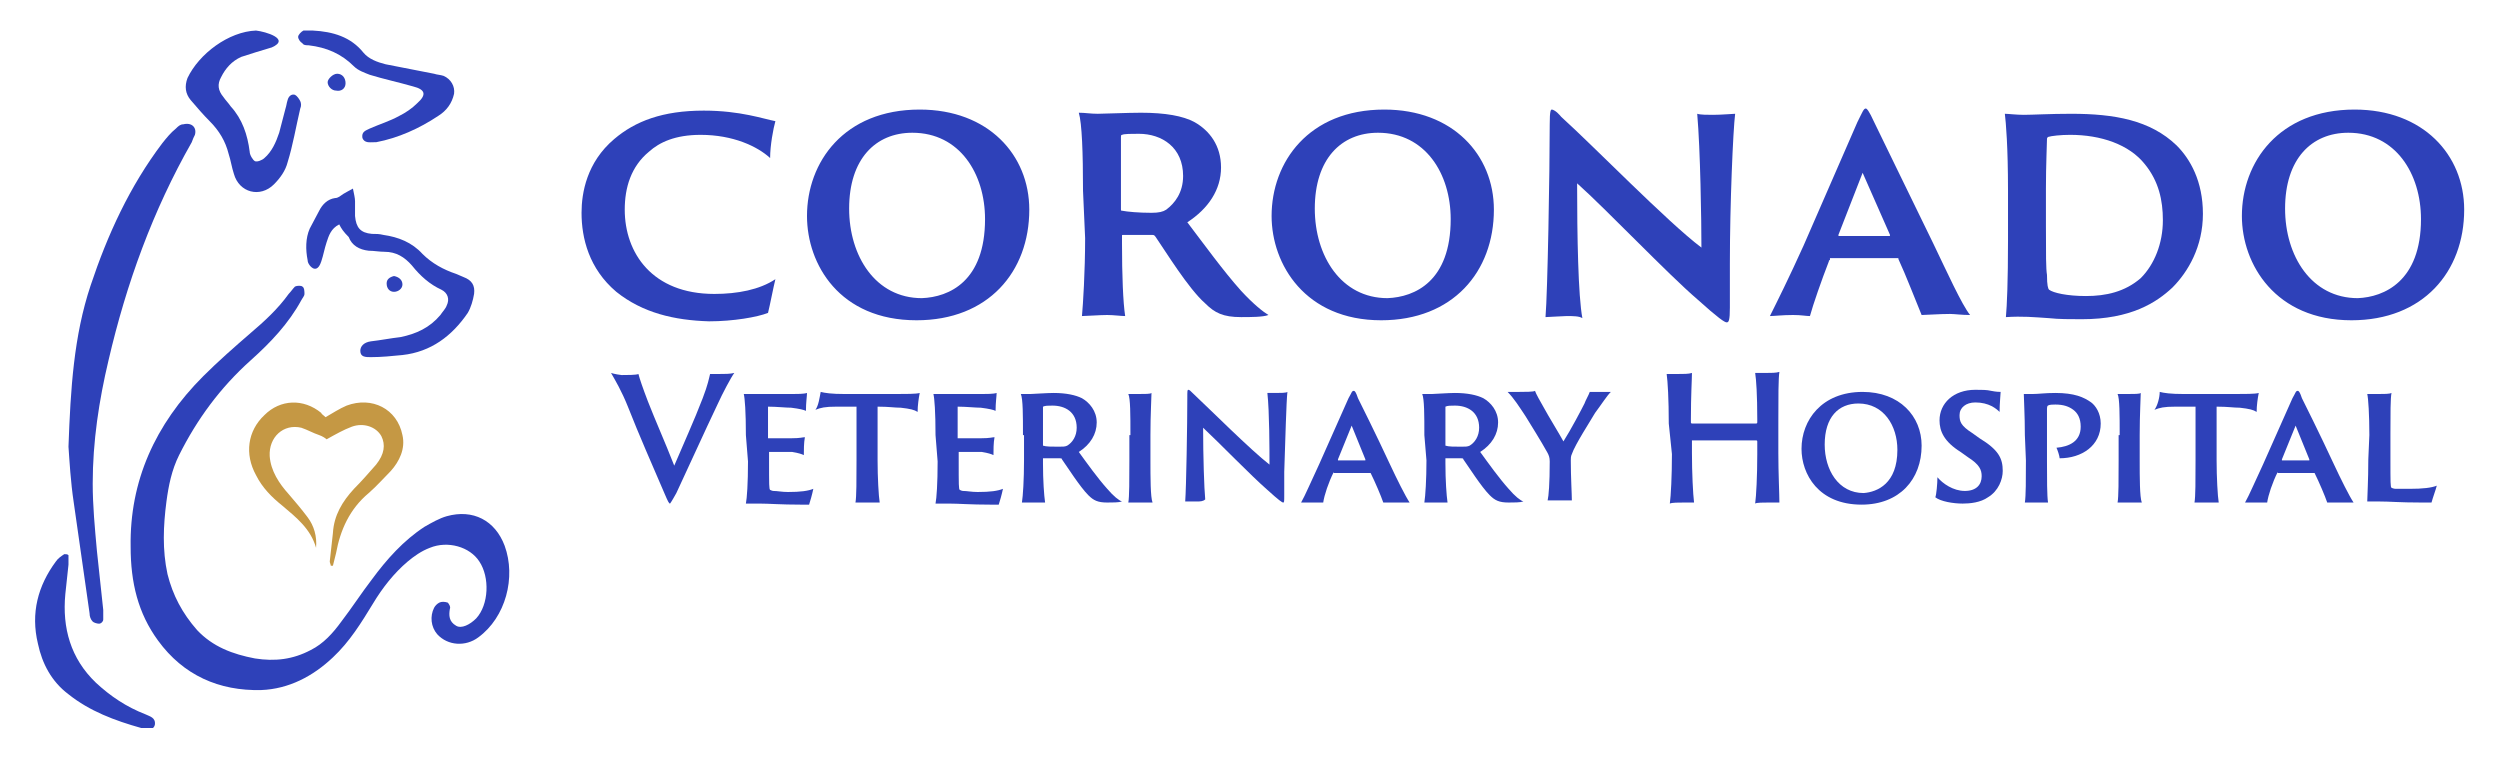 <?xml version="1.0" encoding="UTF-8"?>
<!-- Generator: Adobe Illustrator 28.0.0, SVG Export Plug-In . SVG Version: 6.00 Build 0)  -->
<svg xmlns="http://www.w3.org/2000/svg" xmlns:xlink="http://www.w3.org/1999/xlink" version="1.1" id="Layer_1" x="0px" y="0px" viewBox="0 0 237.3 72" style="enable-background:new 0 0 237.3 72;" xml:space="preserve">
<style type="text/css">
	.st0{clip-path:url(#SVGID_00000040554718142935363880000003615581106827671452_);}
	.st1{fill:#2E41B9;}
	.st2{fill:#C59844;}
</style>
<g>
	<defs>
		<rect id="SVGID_1_" x="3.3" y="2.9" width="230.6" height="66.2"></rect>
	</defs>
	<clipPath id="SVGID_00000137125722393903093560000006279184263412530064_">
		<use xlink:href="#SVGID_1_" style="overflow:visible;"></use>
	</clipPath>
	<g style="clip-path:url(#SVGID_00000137125722393903093560000006279184263412530064_);">
		<path class="st1" d="M58.5,27.7c-2.6-2.2-3.3-5.1-3.3-7.5c0-1.9,0.5-4.8,3.1-7c2-1.7,4.6-2.7,8.5-2.7c3.5,0,5.7,0.8,6.8,1    c-0.2,0.7-0.5,2.3-0.5,3.5c-1.2-1.1-3.5-2.2-6.6-2.2c-2.4,0-3.9,0.7-4.9,1.6c-1.7,1.4-2.3,3.4-2.3,5.5c0,4.1,2.6,8,8.5,8    c2.2,0,4.3-0.4,5.8-1.4c-0.2,0.8-0.5,2.4-0.7,3.2c-1,0.4-3.3,0.8-5.6,0.8C64,30.4,61,29.7,58.5,27.7L58.5,27.7z"></path>
		<path class="st1" d="M76.6,20.5c0-5.1,3.5-10.1,10.7-10.1c6.5,0,10.4,4.3,10.4,9.5c0,5.9-3.9,10.5-10.7,10.5    C79.7,30.4,76.6,25.1,76.6,20.5z M93.5,20.8c0-4.3-2.4-8.2-6.9-8.2c-3.5,0-6,2.5-6,7.2c0,4.5,2.5,8.5,6.9,8.5    C90.1,28.2,93.5,26.7,93.5,20.8L93.5,20.8z"></path>
		<path class="st1" d="M102.8,18.1c0-3.6-0.1-6.4-0.4-7.4c0.6,0,1.1,0.1,1.8,0.1c0.5,0,2.9-0.1,4.1-0.1c2.3,0,4,0.3,5.1,0.9    c1.4,0.8,2.5,2.2,2.5,4.3s-1.2,3.9-3.2,5.2c1.6,2.1,3.4,4.6,5.1,6.5c1.2,1.3,2.1,2,2.6,2.3c-0.5,0.2-1.7,0.2-2.6,0.2    c-1.7,0-2.5-0.4-3.4-1.3c-1.6-1.4-3.8-5-4.7-6.3c-0.1-0.1-0.1-0.2-0.3-0.2h-2.8c-0.1,0-0.1,0-0.1,0.1v0.7c0,3,0.1,5.6,0.3,6.9    c-0.4,0-1.1-0.1-1.7-0.1c-0.7,0-2,0.1-2.4,0.1c0.1-1.1,0.3-4.2,0.3-7.4L102.8,18.1L102.8,18.1z M106.4,19.8c0,0.2,0,0.2,0.1,0.2    c0.5,0.1,1.6,0.2,2.8,0.2c0.7,0,1.1-0.1,1.4-0.3c0.8-0.6,1.6-1.6,1.6-3.2c0-2.7-2-4-4.2-4c-0.7,0-1.4,0-1.6,0.1    c-0.1,0-0.1,0.1-0.1,0.2V19.8L106.4,19.8z"></path>
		<path class="st1" d="M120.7,20.5c0-5.1,3.5-10.1,10.7-10.1c6.5,0,10.4,4.3,10.4,9.5c0,5.9-3.9,10.5-10.7,10.5    C123.9,30.4,120.7,25.1,120.7,20.5z M137.7,20.8c0-4.3-2.4-8.2-6.9-8.2c-3.5,0-6,2.5-6,7.2c0,4.5,2.5,8.5,6.9,8.5    C134.3,28.2,137.7,26.7,137.7,20.8L137.7,20.8z"></path>
		<path class="st1" d="M148.7,30c-0.3,0-1.8,0.1-2,0.1c0.2-2.4,0.4-13.8,0.4-18.3c0-1.3,0.1-1.4,0.2-1.4c0.1,0,0.4,0.1,0.9,0.7    c3,2.7,10.1,10,13.3,12.4c0-2.5-0.1-9.3-0.4-12.7c0.3,0.1,1,0.1,1.5,0.1c0.8,0,1.9-0.1,2.1-0.1c-0.2,1.6-0.5,8.6-0.5,14.2    c0,1.4,0,3.4,0,4.2c0,1.2-0.1,1.4-0.3,1.4c-0.2,0-0.8-0.4-2.8-2.2c-2.8-2.4-8.6-8.5-11.4-11c0,5,0.1,10.7,0.5,12.8    C149.9,30,149.3,30,148.7,30L148.7,30z"></path>
		<path class="st1" d="M173.7,24.7c-0.1,0-0.1,0-0.1,0.1c-0.7,1.8-1.5,4.1-1.8,5.2c-0.4,0-0.8-0.1-1.6-0.1c-1,0-1.8,0.1-2.2,0.1    c0.7-1.4,1.8-3.6,3.2-6.7l5.1-11.7c0.5-1,0.6-1.3,0.8-1.3c0.1,0,0.3,0.2,0.8,1.3c0.4,0.8,3.1,6.4,5.6,11.5    c1.3,2.7,2.7,5.8,3.5,6.8c-0.8,0-1.5-0.1-1.9-0.1c-1,0-2.3,0.1-2.7,0.1c-0.5-1.2-1.5-3.8-2.2-5.3c0-0.1,0-0.1-0.1-0.1H173.7    L173.7,24.7z M179.3,22.4c0.1,0,0.1,0,0.1-0.1l-2.6-5.9l-2.3,5.9c0,0.1,0,0.1,0.1,0.1H179.3L179.3,22.4z"></path>
		<path class="st1" d="M190.6,18.1c0-4.2-0.2-6.5-0.3-7.3c0.3,0,1.1,0.1,1.8,0.1c0.8,0,2.5-0.1,4.5-0.1c4.1,0,7.5,0.6,10,3    c1.3,1.3,2.5,3.4,2.5,6.5s-1.4,5.5-2.9,7c-1.5,1.4-3.9,3-8.6,3c-1.1,0-2.2,0-3.1-0.1c-1.5-0.1-2.5-0.2-4.1-0.1    c0.1-1.1,0.2-3.4,0.2-7.3V18.1z M194.2,21.5c0,2.7,0,4,0.1,4.6c0,1,0.1,1.3,0.2,1.4c0.4,0.3,1.7,0.6,3.5,0.6    c1.9,0,3.7-0.4,5.2-1.7c1.3-1.3,2.1-3.3,2.1-5.5c0-1.9-0.4-3.7-1.7-5.3c-1.5-1.9-4.2-2.8-7.1-2.8c-0.9,0-1.8,0.1-2.1,0.2    c-0.1,0.1-0.1,0.1-0.1,0.2c0,0.5-0.1,2.4-0.1,4.7V21.5L194.2,21.5z"></path>
		<path class="st1" d="M212.8,20.5c0-5.1,3.5-10.1,10.7-10.1c6.5,0,10.4,4.3,10.4,9.5c0,5.9-3.9,10.5-10.7,10.5    C216,30.4,212.8,25.1,212.8,20.5z M229.8,20.8c0-4.3-2.4-8.2-6.9-8.2c-3.5,0-6,2.5-6,7.2c0,4.5,2.5,8.5,6.9,8.5    C226.3,28.2,229.8,26.7,229.8,20.8L229.8,20.8z"></path>
		<path class="st1" d="M59,35.6c0.5,0,1.4,0,1.6-0.1c0.1,0.4,0.4,1.3,0.9,2.6c0.7,1.8,1.6,3.8,2.5,6.1c0.8-1.9,1.9-4.3,2.7-6.4    c0.5-1.3,0.6-1.9,0.7-2.3c0.2,0,0.6,0,0.8,0c0.6,0,1.1,0,1.5-0.1c-0.3,0.4-1.1,1.9-1.6,3c-1.1,2.3-3.1,6.7-3.9,8.4    c-0.5,0.9-0.6,1-0.6,1c-0.1,0-0.2-0.2-0.5-0.9c-1.2-2.8-2.4-5.5-3.5-8.3c-0.6-1.5-1.2-2.5-1.6-3.2C58.3,35.5,58.9,35.6,59,35.6z"></path>
		<path class="st1" d="M70.8,41.3c0-2.2-0.1-3.5-0.2-3.9c0.3,0,0.8,0,1.2,0h3.4c0.4,0,1.1,0,1.4-0.1c0,0.3-0.1,0.9-0.1,1.7    c-0.2-0.1-0.6-0.2-1.4-0.3c-0.5,0-1.4-0.1-2.2-0.1c0,0,0,0,0,0v2.9c0,0,0,0.1,0,0.1c0.3,0,1.7,0,2.2,0c0.9,0,1.1-0.1,1.3-0.1    c-0.1,0.5-0.1,1.3-0.1,1.7c-0.2-0.1-0.5-0.2-1.1-0.3c-0.5,0-1.9,0-2.2,0c0,0,0,0,0,0.1v0.7c0,2.4,0,2.7,0.1,2.8    c0,0,0.2,0.1,0.3,0.1c0.4,0,0.8,0.1,1.4,0.1c1.2,0,1.9-0.1,2.4-0.3c-0.1,0.5-0.3,1.2-0.4,1.5c-0.1,0-0.3,0-0.8,0    c-1.9,0-3-0.1-3.9-0.1c-0.6,0-1.1,0-1.3,0c0.1-0.5,0.2-1.9,0.2-4L70.8,41.3L70.8,41.3z"></path>
		<path class="st1" d="M77.9,37.2c0.4,0.1,1,0.2,2.3,0.2H85c0.9,0,2,0,2.3-0.1c-0.1,0.5-0.2,1.2-0.2,1.8c-0.3-0.2-0.7-0.3-1.6-0.4    c-0.6,0-1.1-0.1-2.2-0.1v5.1c0,1.6,0.1,3.4,0.2,4c-0.2,0-0.5,0-0.9,0c-0.6,0-1.1,0-1.4,0c0.1-0.5,0.1-2.2,0.1-4v-5.1    c-0.6,0-1,0-1.9,0c-1.1,0-1.5,0.1-2,0.3C77.7,38.5,77.8,37.7,77.9,37.2L77.9,37.2z"></path>
		<path class="st1" d="M88.8,41.3c0-2.2-0.1-3.5-0.2-3.9c0.3,0,0.8,0,1.2,0h3.4c0.4,0,1.1,0,1.4-0.1c0,0.3-0.1,0.9-0.1,1.7    c-0.2-0.1-0.6-0.2-1.4-0.3c-0.5,0-1.4-0.1-2.2-0.1c0,0,0,0,0,0v2.9c0,0,0,0.1,0,0.1c0.3,0,1.7,0,2.2,0c0.9,0,1.1-0.1,1.3-0.1    c-0.1,0.5-0.1,1.3-0.1,1.7c-0.2-0.1-0.5-0.2-1.1-0.3c-0.5,0-1.9,0-2.2,0c0,0,0,0,0,0.1v0.7c0,2.4,0,2.7,0.1,2.8    c0,0,0.2,0.1,0.3,0.1c0.4,0,0.8,0.1,1.4,0.1c1.2,0,1.9-0.1,2.4-0.3c-0.1,0.5-0.3,1.2-0.4,1.5c-0.1,0-0.3,0-0.8,0    c-1.9,0-3-0.1-3.9-0.1c-0.6,0-1.1,0-1.3,0c0.1-0.5,0.2-1.9,0.2-4L88.8,41.3L88.8,41.3z"></path>
		<path class="st1" d="M97.1,41.3c0-1.9,0-3.4-0.2-3.9c0.3,0,0.6,0,0.9,0c0.2,0,1.6-0.1,2.2-0.1c1.2,0,2.1,0.2,2.7,0.5    c0.7,0.4,1.4,1.2,1.4,2.3c0,1.1-0.6,2.1-1.7,2.8c0.8,1.1,1.8,2.5,2.7,3.5c0.6,0.7,1.1,1.1,1.4,1.2c-0.3,0.1-0.9,0.1-1.4,0.1    c-0.9,0-1.3-0.2-1.8-0.7c-0.8-0.8-2-2.7-2.5-3.4c0-0.1-0.1-0.1-0.2-0.1H99c0,0,0,0,0,0.1V44c0,1.6,0.1,3,0.2,3.7    c-0.2,0-0.6,0-0.9,0c-0.4,0-1.1,0-1.3,0c0.1-0.6,0.2-2.2,0.2-4V41.3L97.1,41.3z M99,42.2c0,0.1,0,0.1,0,0.1    c0.3,0.1,0.8,0.1,1.5,0.1c0.4,0,0.6,0,0.8-0.1c0.5-0.3,0.9-0.9,0.9-1.7c0-1.5-1.1-2.1-2.3-2.1c-0.4,0-0.7,0-0.9,0.1c0,0,0,0,0,0.1    V42.2L99,42.2z"></path>
		<path class="st1" d="M107.3,41.3c0-1.9,0-3.5-0.2-3.9c0.2,0,0.6,0,0.9,0c0.7,0,1.2,0,1.3-0.1c0,0.5-0.1,2-0.1,4v2.4    c0,1.6,0,3.5,0.2,4c-0.2,0-0.5,0-1,0c-0.5,0-1.1,0-1.3,0c0.1-0.5,0.1-2.2,0.1-4V41.3z"></path>
		<path class="st1" d="M113.6,47.6c-0.2,0-0.9,0-1.1,0c0.1-1.3,0.2-7.4,0.2-9.8c0-0.7,0-0.8,0.1-0.8c0.1,0,0.2,0.1,0.5,0.4    c1.6,1.5,5.4,5.3,7.2,6.7c0-1.3,0-5-0.2-6.8c0.1,0,0.6,0,0.8,0c0.4,0,1,0,1.1-0.1c-0.1,0.9-0.2,4.6-0.3,7.6c0,0.7,0,1.8,0,2.2    c0,0.6,0,0.7-0.1,0.7c-0.1,0-0.4-0.2-1.5-1.2c-1.5-1.3-4.6-4.5-6.1-5.9c0,2.7,0.1,5.8,0.2,6.8C114.2,47.6,113.9,47.6,113.6,47.6    L113.6,47.6z"></path>
		<path class="st1" d="M126.6,44.8C126.5,44.8,126.5,44.8,126.6,44.8c-0.5,1-0.9,2.2-1,2.9c-0.2,0-0.4,0-0.9,0c-0.5,0-1,0-1.2,0    c0.4-0.7,0.9-1.9,1.7-3.6l2.8-6.3c0.3-0.5,0.3-0.7,0.5-0.7c0.1,0,0.2,0.1,0.4,0.7c0.2,0.4,1.7,3.4,3,6.2c0.7,1.5,1.5,3.1,1.9,3.7    c-0.4,0-0.8,0-1,0c-0.5,0-1.2,0-1.5,0c-0.2-0.6-0.8-2-1.2-2.8c0,0,0,0-0.1,0H126.6z M129.6,43.6C129.6,43.6,129.6,43.6,129.6,43.6    l-1.3-3.2l-1.3,3.2c0,0,0,0.1,0,0.1H129.6z"></path>
		<path class="st1" d="M135.2,41.3c0-1.9,0-3.4-0.2-3.9c0.3,0,0.6,0,0.9,0c0.2,0,1.6-0.1,2.2-0.1c1.2,0,2.1,0.2,2.7,0.5    c0.7,0.4,1.4,1.2,1.4,2.3c0,1.1-0.6,2.1-1.7,2.8c0.8,1.1,1.8,2.5,2.7,3.5c0.6,0.7,1.1,1.1,1.4,1.2c-0.3,0.1-0.9,0.1-1.4,0.1    c-0.9,0-1.3-0.2-1.8-0.7c-0.8-0.8-2-2.7-2.5-3.4c0-0.1-0.1-0.1-0.2-0.1h-1.5c0,0,0,0,0,0.1V44c0,1.6,0.1,3,0.2,3.7    c-0.2,0-0.6,0-0.9,0s-1.1,0-1.3,0c0.1-0.6,0.2-2.2,0.2-4L135.2,41.3L135.2,41.3z M137.2,42.2c0,0.1,0,0.1,0,0.1    c0.3,0.1,0.8,0.1,1.5,0.1c0.4,0,0.6,0,0.8-0.1c0.5-0.3,0.9-0.9,0.9-1.7c0-1.5-1.1-2.1-2.3-2.1c-0.4,0-0.7,0-0.9,0.1c0,0,0,0,0,0.1    V42.2L137.2,42.2z"></path>
		<path class="st1" d="M147.1,43.8c0-0.4-0.1-0.6-0.2-0.8c-0.6-1.1-1.8-3-2.1-3.5c-0.6-0.9-1.1-1.7-1.7-2.3c0.3,0,0.6,0,1.1,0    c0.5,0,1.4,0,1.5-0.1c0.1,0.3,0.5,1,0.9,1.7c0.2,0.4,1.6,2.7,1.8,3.1c0.7-1.1,1.7-3,2-3.6c0.1-0.3,0.4-0.8,0.5-1.1    c0.2,0,0.5,0,0.7,0c0.7,0,1.2,0,1.3,0c-0.4,0.4-0.9,1.2-1.5,2c-0.4,0.7-1.9,3-2.2,3.9c-0.1,0.2-0.1,0.4-0.1,0.6    c0,1.6,0.1,3.2,0.1,3.8c-0.2,0-0.5,0-1,0c-0.4,0-1.1,0-1.3,0C147,47.1,147.1,45.9,147.1,43.8L147.1,43.8z"></path>
		<path class="st1" d="M158.4,40.2c0-2.3-0.1-4-0.2-4.7c0.2,0,0.6,0,1,0c0.6,0,1.1,0,1.4-0.1c0,0.6-0.1,2.1-0.1,4.4v0.3    c0,0,0,0.1,0.1,0.1h6.1c0,0,0.1,0,0.1-0.1v-0.3c0-2.3-0.1-3.8-0.2-4.4c0.2,0,0.6,0,1,0c0.5,0,1,0,1.3-0.1    c-0.1,0.6-0.1,2.4-0.1,4.7V43c0,1.9,0.1,3.9,0.1,4.7c-0.2,0-0.7,0-1,0c-0.5,0-1.2,0-1.3,0.1c0.1-0.7,0.2-2.6,0.2-4.7v-1.2    c0,0,0-0.1-0.1-0.1h-6.1c0,0,0,0,0,0.1V43c0,1.9,0.1,3.9,0.2,4.7c-0.2,0-0.5,0-0.9,0c-0.6,0-1.2,0-1.4,0.1    c0.1-0.7,0.2-2.6,0.2-4.7L158.4,40.2L158.4,40.2z"></path>
		<path class="st1" d="M171,42.6c0-2.7,1.9-5.4,5.8-5.4c3.5,0,5.6,2.3,5.6,5.1c0,3.2-2.1,5.6-5.7,5.6C172.6,47.9,171,45,171,42.6    L171,42.6z M180.1,42.7c0-2.3-1.3-4.4-3.7-4.4c-1.9,0-3.2,1.3-3.2,3.9c0,2.4,1.3,4.6,3.7,4.6C178.2,46.7,180.1,45.9,180.1,42.7    L180.1,42.7z"></path>
		<path class="st1" d="M183.9,45.3c0.5,0.6,1.5,1.3,2.6,1.3c1.1,0,1.6-0.6,1.6-1.4c0-0.6-0.2-1.1-1.3-1.8l-0.7-0.5c-1.6-1-2-2-2-3    c0-1.6,1.3-2.9,3.4-2.9c0.6,0,1.1,0,1.5,0.1c0.5,0.1,0.8,0.1,0.9,0.1c0,0.2-0.1,1.1-0.1,1.9c-0.3-0.3-1-0.9-2.3-0.9    c-0.9,0-1.5,0.5-1.5,1.2c0,0.6,0.1,1,1.2,1.7l0.7,0.5c1.8,1.1,2.2,1.9,2.2,3.1c0,0.8-0.4,1.9-1.4,2.5c-0.7,0.5-1.7,0.6-2.4,0.6    c-0.9,0-2.1-0.2-2.6-0.6C183.8,47,183.9,45.9,183.9,45.3L183.9,45.3z"></path>
		<path class="st1" d="M192.2,41.3c0-1.9-0.1-3.4-0.1-3.9c0.2,0,0.5,0,0.8,0c0.6,0,1.2-0.1,2.2-0.1c1.8,0,2.7,0.4,3.4,0.9    c0.4,0.3,0.9,1,0.9,2c0,2.1-1.8,3.3-3.9,3.3c0-0.2-0.2-0.8-0.3-1c1.2-0.1,2.3-0.6,2.3-2c0-0.8-0.3-1.3-0.7-1.6    c-0.4-0.3-0.9-0.5-1.7-0.5c-0.2,0-0.6,0-0.7,0.1c0,0-0.1,0-0.1,0.3v5c0,1.6,0,3.3,0.1,3.9c-0.2,0-0.7,0-1,0c-0.4,0-1,0-1.2,0    c0.1-0.6,0.1-2.2,0.1-4L192.2,41.3L192.2,41.3z"></path>
		<path class="st1" d="M201.2,41.3c0-1.9,0-3.5-0.2-3.9c0.2,0,0.6,0,0.9,0c0.7,0,1.2,0,1.3-0.1c0,0.5-0.1,2-0.1,4v2.4    c0,1.6,0,3.5,0.2,4c-0.2,0-0.5,0-1,0c-0.5,0-1.1,0-1.3,0c0.1-0.5,0.1-2.2,0.1-4V41.3z"></path>
		<path class="st1" d="M205,37.2c0.4,0.1,1,0.2,2.3,0.2h4.8c0.9,0,2,0,2.3-0.1c-0.1,0.5-0.2,1.2-0.2,1.8c-0.3-0.2-0.7-0.3-1.6-0.4    c-0.6,0-1.1-0.1-2.2-0.1v5.1c0,1.6,0.1,3.4,0.2,4c-0.2,0-0.5,0-0.9,0c-0.6,0-1.1,0-1.4,0c0.1-0.5,0.1-2.2,0.1-4v-5.1    c-0.6,0-1,0-1.9,0c-1.1,0-1.5,0.1-2,0.3C204.8,38.5,205,37.7,205,37.2z"></path>
		<path class="st1" d="M216.2,44.8C216.2,44.8,216.2,44.8,216.2,44.8c-0.5,1-0.9,2.2-1,2.9c-0.2,0-0.4,0-0.9,0c-0.5,0-1,0-1.2,0    c0.4-0.7,0.9-1.9,1.7-3.6l2.8-6.3c0.3-0.5,0.3-0.7,0.5-0.7c0.1,0,0.2,0.1,0.4,0.7c0.2,0.4,1.7,3.4,3,6.2c0.7,1.5,1.5,3.1,1.9,3.7    c-0.4,0-0.8,0-1,0c-0.5,0-1.2,0-1.5,0c-0.2-0.6-0.8-2-1.2-2.8c0,0,0,0-0.1,0H216.2z M219.2,43.6C219.3,43.6,219.3,43.6,219.2,43.6    l-1.3-3.2l-1.3,3.2c0,0,0,0.1,0,0.1H219.2z"></path>
		<path class="st1" d="M224.9,41.3c0-1.9-0.1-3.5-0.2-3.9c0.2,0,0.6,0,1,0c0.6,0,1.1,0,1.3-0.1c-0.1,0.5-0.1,2-0.1,3.9v2.3    c0,2.4,0,2.7,0.1,2.8c0,0,0.2,0.1,0.4,0.1c0.3,0,0.7,0,1.3,0c1.3,0,2.1-0.1,2.6-0.3c-0.1,0.4-0.4,1.2-0.5,1.6c-0.1,0-0.3,0-1,0    c-2.1,0-2.9-0.1-4-0.1c-0.6,0-0.9,0-1.1,0c0-0.5,0.1-1.9,0.1-4L224.9,41.3L224.9,41.3z"></path>
		<path class="st1" d="M12.4,51.9c-0.1-6.2,2.3-11.6,6.9-16.2c1.4-1.4,3-2.8,4.5-4.1c1.3-1.1,2.6-2.3,3.6-3.7    c0.2-0.2,0.4-0.5,0.6-0.7c0.2-0.1,0.6-0.1,0.7,0c0.2,0.1,0.2,0.5,0.2,0.7c0,0.2-0.2,0.4-0.3,0.6c-1.2,2.2-2.9,4-4.8,5.7    c-2.9,2.6-5.1,5.6-6.8,9c-0.7,1.4-1,2.9-1.2,4.4c-0.3,2.3-0.4,4.6,0.1,6.9c0.5,2,1.4,3.7,2.8,5.3c1.5,1.6,3.4,2.3,5.5,2.7    c1.9,0.3,3.6,0.1,5.3-0.8c1.2-0.6,2.1-1.6,2.9-2.7c1-1.3,1.9-2.7,2.9-4c1.4-1.9,3-3.7,5-5c0.7-0.4,1.4-0.8,2.1-1    c2.5-0.7,4.6,0.4,5.5,2.8c1.1,3,0.1,6.8-2.5,8.7c-1.2,0.9-2.9,0.8-3.9-0.3c-0.6-0.7-0.7-1.7-0.3-2.5c0.1-0.2,0.3-0.4,0.5-0.5    c0.2-0.1,0.5-0.1,0.8,0c0.1,0.1,0.3,0.4,0.2,0.6c-0.1,0.6-0.1,1.2,0.6,1.6c0.5,0.3,1.3-0.1,1.9-0.7c1.2-1.3,1.3-3.9,0.3-5.4    c-0.9-1.4-3-2-4.7-1.3c-0.8,0.3-1.5,0.8-2.1,1.3c-1.3,1.1-2.4,2.5-3.3,4c-1.1,1.8-2.2,3.6-3.8,5.1c-1.9,1.8-4.2,3-6.8,3.1    c-4,0.1-7.4-1.4-9.8-4.7C13.1,58.2,12.4,55.3,12.4,51.9L12.4,51.9z"></path>
		<path class="st1" d="M6.5,42.4c0.2-5.5,0.5-10.5,2.1-15.3c1.6-4.8,3.7-9.4,6.8-13.5c0.4-0.5,0.8-1,1.3-1.4    c0.2-0.2,0.4-0.4,0.7-0.4c0.8-0.2,1.3,0.3,1.1,1c-0.1,0.2-0.2,0.4-0.3,0.7c-3.7,6.5-6.2,13.4-7.9,20.7C9.4,38,8.8,41.9,8.8,45.9    c0,2.1,0.2,4.2,0.4,6.4c0.2,1.9,0.4,3.7,0.6,5.6c0,0.3,0,0.6,0,0.9c0,0.2-0.2,0.4-0.4,0.4c-0.2,0-0.5-0.1-0.6-0.2    c-0.2-0.2-0.3-0.5-0.3-0.8c-0.5-3.5-1-7-1.5-10.5C6.7,45.7,6.6,43.8,6.5,42.4z"></path>
		<path class="st2" d="M30.9,39.6c0.7-0.4,1.3-0.8,2-1.1c2.4-0.9,4.8,0.3,5.3,2.8c0.3,1.3-0.3,2.5-1.1,3.4c-0.7,0.7-1.3,1.4-2.1,2.1    c-1.8,1.5-2.7,3.5-3.1,5.7c-0.1,0.4-0.2,0.8-0.3,1.2c-0.1,0-0.1,0-0.2,0c0-0.1-0.1-0.3-0.1-0.4c0.1-0.9,0.2-1.8,0.3-2.7    c0.1-1.7,0.9-3,2-4.2c0.7-0.7,1.4-1.5,2.1-2.3c0.8-1,0.9-1.9,0.5-2.7c-0.5-0.9-1.7-1.3-2.8-0.9c-0.8,0.3-1.5,0.7-2.4,1.2    c-0.1-0.1-0.4-0.3-0.7-0.4c-0.6-0.2-1.1-0.5-1.7-0.7c-1.7-0.4-3.1,0.9-3,2.7c0.1,1.4,0.9,2.6,1.8,3.6c0.6,0.7,1.2,1.4,1.8,2.2    c0.6,0.8,0.9,1.8,0.8,2.9c-0.5-1.8-1.9-2.9-3.2-4c-1-0.8-1.9-1.7-2.5-2.9c-1.1-2-0.8-4.2,0.8-5.7c1.5-1.5,3.7-1.6,5.4-0.2    C30.5,39.3,30.7,39.4,30.9,39.6L30.9,39.6z"></path>
		<path class="st1" d="M24.3,2.9c0.9,0.1,3.3,0.8,1.5,1.6c-1,0.3-2,0.6-2.9,0.9C22,5.8,21.4,6.5,21,7.3c-0.4,0.7-0.3,1.3,0.2,1.9    c0.2,0.3,0.5,0.6,0.7,0.9c1.1,1.2,1.6,2.7,1.8,4.3c0,0.3,0.3,0.8,0.5,0.9c0.2,0.1,0.7-0.1,0.9-0.3c0.7-0.6,1.1-1.5,1.4-2.4    c0.2-0.8,0.4-1.5,0.6-2.3c0.1-0.3,0.1-0.5,0.2-0.8C27.4,9.1,27.7,8.9,28,9c0.2,0.1,0.4,0.4,0.5,0.6c0.1,0.2,0.1,0.5,0,0.7    c-0.4,1.7-0.7,3.5-1.2,5.1c-0.2,0.8-0.7,1.5-1.3,2.1c-1.3,1.3-3.3,0.8-3.8-1c-0.2-0.6-0.3-1.3-0.5-1.9c-0.3-1.2-0.9-2.2-1.8-3.1    c-0.6-0.6-1.2-1.3-1.8-2c-0.5-0.6-0.6-1.3-0.3-2.1C18.9,5.1,21.7,3,24.3,2.9z"></path>
		<path class="st1" d="M32.2,21.3c-0.8,0.4-1,1.1-1.2,1.7c-0.2,0.6-0.3,1.2-0.5,1.8c-0.1,0.3-0.3,0.8-0.7,0.7    c-0.3-0.1-0.6-0.5-0.6-0.8c-0.2-1-0.2-2.1,0.2-3c0.3-0.6,0.6-1.1,0.9-1.7c0.3-0.6,0.8-1.1,1.5-1.2c0.3,0,0.5-0.2,0.8-0.4    c0.2-0.1,0.5-0.3,0.9-0.5c0.1,0.5,0.2,0.9,0.2,1.2c0,0.5,0,0.9,0,1.4c0.1,1.1,0.5,1.6,1.6,1.7c0.4,0,0.7,0,1.1,0.1    c1.4,0.2,2.7,0.7,3.7,1.8c0.9,0.9,2,1.5,3.2,1.9c0.2,0.1,0.5,0.2,0.7,0.3c0.8,0.3,1.1,0.8,1,1.6c-0.1,0.6-0.3,1.3-0.6,1.8    c-1.5,2.2-3.5,3.7-6.2,4c-1,0.1-2,0.2-3,0.2c-0.5,0-1,0-1-0.6c0-0.4,0.3-0.8,1-0.9c0.9-0.1,1.9-0.3,2.8-0.4    c1.5-0.3,2.8-0.9,3.8-2.1c0.2-0.3,0.5-0.6,0.6-0.9c0.3-0.6,0.1-1.2-0.5-1.5c-1.1-0.5-2-1.3-2.8-2.3c-0.7-0.8-1.5-1.3-2.6-1.3    c-0.5,0-1-0.1-1.5-0.1c-0.9-0.1-1.6-0.5-1.9-1.3C32.6,22,32.4,21.7,32.2,21.3L32.2,21.3z"></path>
		<path class="st1" d="M6.5,52.7c0,0.3,0,0.6,0,0.9c-0.1,0.9-0.2,1.9-0.3,2.8c-0.3,3.2,0.5,6.1,2.9,8.4c1.4,1.3,2.9,2.3,4.7,3    c0.4,0.2,1,0.3,0.9,1c-0.1,0.4-0.5,0.6-1.3,0.3c-2.5-0.7-4.9-1.6-6.9-3.2c-1.6-1.2-2.5-2.9-2.9-4.8c-0.7-2.9,0-5.5,1.7-7.8    c0.2-0.3,0.5-0.5,0.8-0.7C6.3,52.6,6.4,52.6,6.5,52.7L6.5,52.7z"></path>
		<path class="st1" d="M29.7,2.9C31.6,3,33.3,3.5,34.5,5c0.5,0.6,1.3,0.9,2.1,1.1c1.5,0.3,3.1,0.6,4.6,0.9c0.3,0.1,0.6,0.1,0.9,0.2    c0.7,0.3,1.1,1,1,1.7c-0.2,0.9-0.7,1.6-1.5,2.1c-1.8,1.2-3.8,2.1-5.9,2.5c-0.1,0-0.1,0-0.2,0c-0.4,0-0.9,0.1-1.1-0.4    c-0.1-0.6,0.3-0.7,0.7-0.9c0.9-0.4,1.9-0.7,2.8-1.2c0.6-0.3,1.2-0.7,1.7-1.2c0.9-0.8,0.8-1.3-0.4-1.6c-1.4-0.4-2.8-0.7-4.1-1.1    c-0.5-0.2-1.1-0.4-1.5-0.8c-1.2-1.2-2.6-1.8-4.3-2c-0.2,0-0.5,0-0.6-0.2c-0.2-0.1-0.4-0.4-0.4-0.6c0-0.2,0.3-0.5,0.5-0.6    C29.1,2.9,29.5,2.9,29.7,2.9L29.7,2.9z"></path>
		<path class="st1" d="M32,7c0.5,0,0.8,0.4,0.8,0.9c0,0.5-0.4,0.8-0.9,0.7c-0.4,0-0.8-0.4-0.8-0.8C31.1,7.5,31.6,7,32,7L32,7z"></path>
		<path class="st1" d="M38.2,27c0,0.4-0.4,0.7-0.8,0.7c-0.4,0-0.7-0.3-0.7-0.8c0-0.4,0.3-0.6,0.7-0.7C37.9,26.3,38.2,26.6,38.2,27    L38.2,27z"></path>
	</g>
</g>
</svg>
